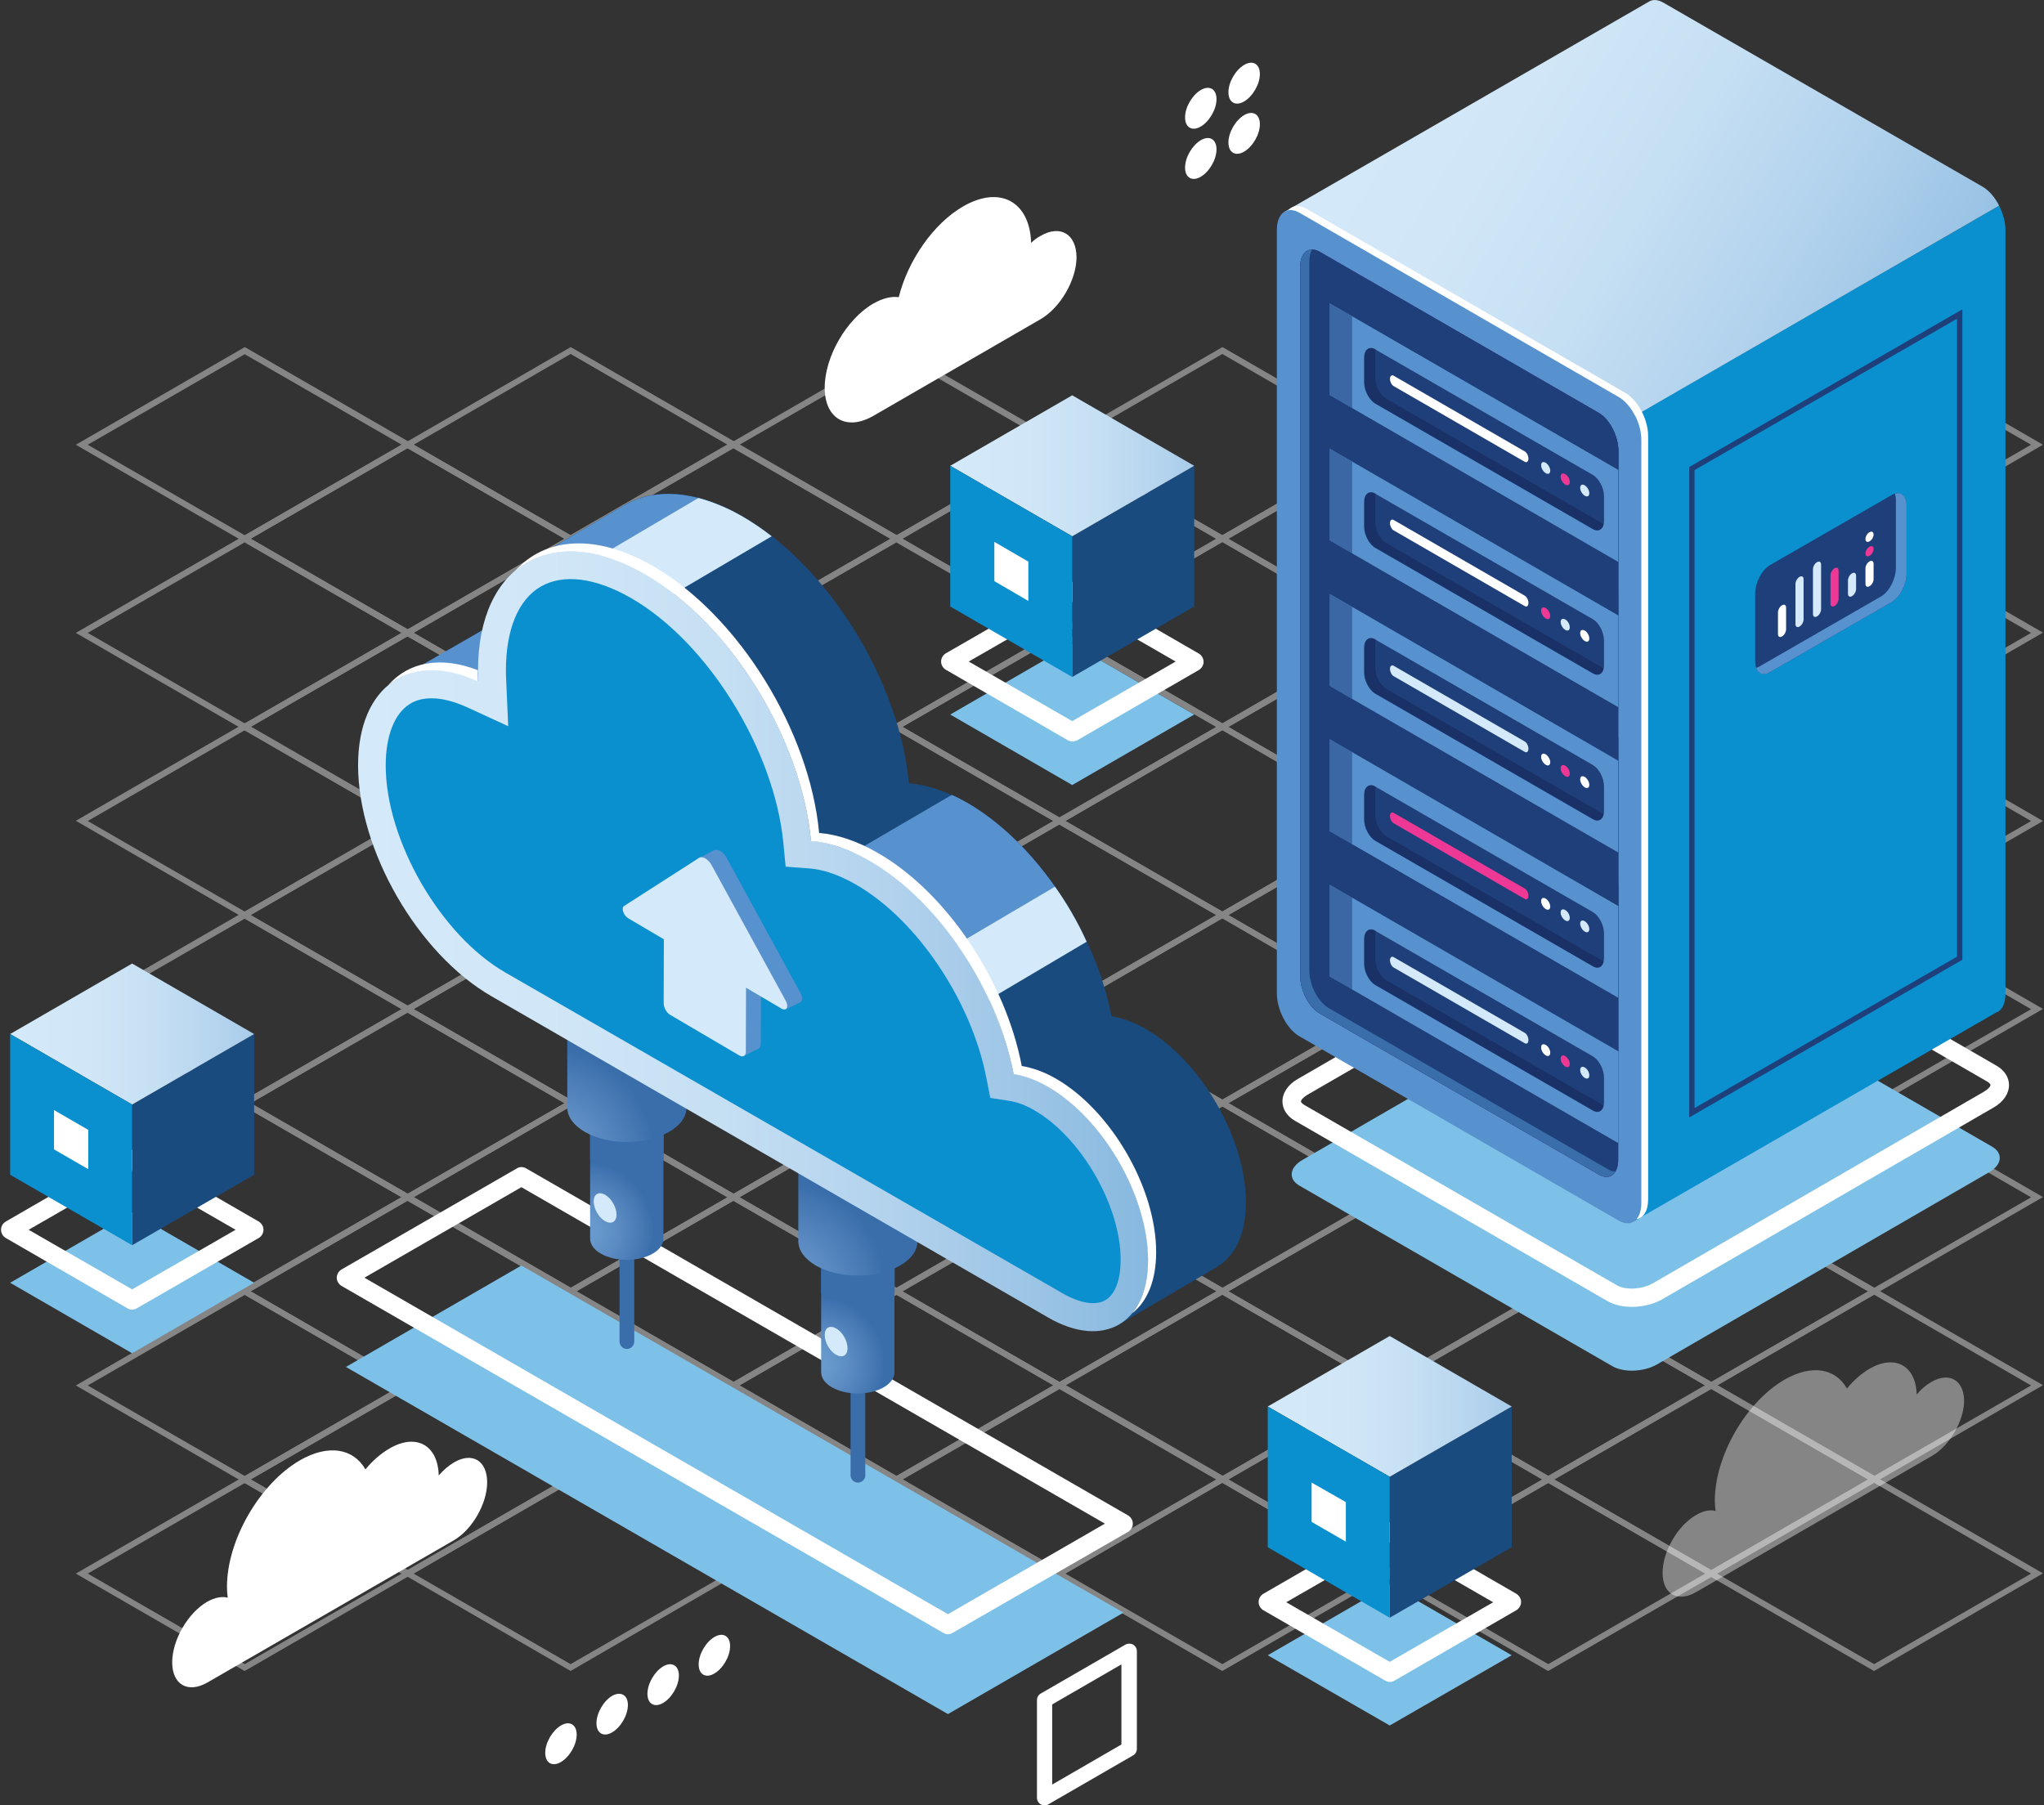<svg width="806" height="712" viewBox="0 0 806 712" fill="none" xmlns="http://www.w3.org/2000/svg">
<rect x="0" y="0" width="806" height="712" fill="#333333" stroke="none"/>
<g opacity="0.4">
<path d="M739 213.9L672.4 175.4L739 136.9L805.6 175.4L739 213.9ZM677.1 175.4L739 211.1L800.9 175.4L739 139.7L677.1 175.4Z" fill="white"/>
<path d="M610.5 213.8L609.9 213.5L543.9 175.4L610.5 136.9L611.1 137.2L677.1 175.3L610.5 213.8ZM548.6 175.4L610.5 211.1L672.4 175.4L610.5 139.7L548.6 175.4Z" fill="white"/>
<path d="M674.8 250.9L608.2 212.4L674.8 173.9L741.4 212.4L674.8 250.9ZM612.9 212.5L674.8 248.2L736.7 212.5L674.8 176.8L612.9 212.5Z" fill="white"/>
<path d="M739 288L738.4 287.7L672.4 249.6L739 211.1L739.6 211.4L805.6 249.5L739 288ZM677.1 249.6L739 285.3L800.9 249.6L739 213.9L677.1 249.6Z" fill="white"/>
<path d="M482 213.8L481.4 213.5L415.4 175.4L482 136.9L482.6 137.2L548.6 175.3L482 213.8ZM420.1 175.4L482 211.1L543.9 175.4L482 139.6L420.1 175.4Z" fill="white"/>
<path d="M546.3 250.9L479.7 212.4L546.3 173.9L546.9 174.2L612.9 212.3L546.3 250.9ZM484.4 212.5L546.3 248.2L608.2 212.5L546.3 176.8L484.4 212.5Z" fill="white"/>
<path d="M610.5 288L609.9 287.7L543.9 249.6L610.5 211.1L677.1 249.6L610.5 288ZM548.6 249.6L610.5 285.3L672.4 249.6L610.5 213.9L548.6 249.6Z" fill="white"/>
<path d="M674.8 325.1L608.2 286.6L674.8 248.1L675.4 248.4L741.4 286.5L674.8 325.1ZM612.9 286.7L674.8 322.4L736.7 286.7L674.8 251L612.9 286.7Z" fill="white"/>
<path d="M739 362.2L738.4 361.9L672.4 323.8L739 285.3L805.6 323.8L739 362.2ZM677.1 323.8L739 359.5L800.9 323.8L739 288L677.1 323.8Z" fill="white"/>
<path d="M353.5 213.8L352.9 213.5L286.9 175.4L353.5 136.9L354.1 137.2L420.1 175.3L353.5 213.8ZM291.6 175.4L353.5 211.1L415.4 175.4L353.5 139.7L291.6 175.4Z" fill="white"/>
<path d="M417.7 250.9L417.1 250.6L351.1 212.5L417.7 174L418.3 174.3L484.3 212.4L417.7 250.9ZM355.8 212.5L417.7 248.2L479.6 212.5L417.7 176.8L355.8 212.5Z" fill="white"/>
<path d="M482 288L481.4 287.7L415.4 249.6L482 211.1L548.6 249.6L482 288ZM420.1 249.6L482 285.3L543.9 249.6L482 213.8L420.1 249.6Z" fill="white"/>
<path d="M546.3 325.1L479.7 286.6L546.3 248.1L546.9 248.4L612.9 286.5L546.3 325.1ZM484.4 286.7L546.3 322.4L608.2 286.7L546.3 251L484.4 286.7Z" fill="white"/>
<path d="M610.5 362.2L543.9 323.7L610.5 285.2L677.1 323.7L610.5 362.2ZM548.6 323.8L610.5 359.5L672.4 323.8L610.5 288L548.6 323.8Z" fill="white"/>
<path d="M674.8 399.3L674.2 399L608.2 360.9L674.8 322.4L675.4 322.7L741.4 360.8L674.8 399.3ZM612.9 360.9L674.8 396.6L736.7 360.9L674.8 325.2L612.9 360.9Z" fill="white"/>
<path d="M739 436.4L738.4 436.1L672.4 398L739 359.5L739.6 359.8L805.6 397.9L739 436.4ZM677.1 398L739 433.7L800.9 398L739 362.2L677.1 398Z" fill="white"/>
<path d="M225 213.8L224.4 213.5L158.4 175.4L225 136.9L225.6 137.2L291.6 175.3L225 213.8ZM163.1 175.4L225 211.1L286.9 175.4L225 139.6L163.1 175.4Z" fill="white"/>
<path d="M289.2 250.9L222.6 212.4L289.2 173.9L289.8 174.2L355.8 212.3L289.2 250.9ZM227.3 212.5L289.2 248.2L351.1 212.5L289.2 176.8L227.3 212.5Z" fill="white"/>
<path d="M353.5 288L352.9 287.7L286.9 249.6L353.5 211.1L354.1 211.4L420.1 249.5L353.5 288ZM291.6 249.6L353.5 285.3L415.4 249.6L353.5 213.9L291.6 249.6Z" fill="white"/>
<path d="M417.7 325.1L417.1 324.8L351.1 286.7L417.7 248.2L418.3 248.5L484.3 286.6L417.7 325.1ZM355.8 286.7L417.7 322.4L479.6 286.7L417.7 251L355.8 286.7Z" fill="white"/>
<path d="M482 362.2L481.4 361.9L415.4 323.8L482 285.3L548.6 323.8L482 362.2ZM420.1 323.8L482 359.5L543.9 323.8L482 288L420.1 323.8Z" fill="white"/>
<path d="M546.3 399.3L479.7 360.8L546.3 322.3L612.9 360.8L546.3 399.3ZM484.4 360.9L546.3 396.6L608.2 360.9L546.3 325.2L484.4 360.9Z" fill="white"/>
<path d="M610.5 436.4L543.9 398L610.5 359.5L611.1 359.8L677.1 397.9L610.5 436.4ZM548.6 398L610.5 433.7L672.4 398L610.5 362.3L548.6 398Z" fill="white"/>
<path d="M674.8 473.5L674.2 473.2L608.2 435.1L674.8 396.6L675.4 396.9L741.4 435L674.8 473.5ZM612.9 435.1L674.8 470.8L736.7 435.1L674.8 399.4L612.9 435.1Z" fill="white"/>
<path d="M739 510.6L738.4 510.3L672.4 472.2L739 433.7L739.6 434L805.6 472.1L739 510.6ZM677.1 472.2L739 507.9L800.9 472.2L739 436.4L677.1 472.2Z" fill="white"/>
<path d="M96.5 213.8L95.9 213.5L29.9 175.4L96.5 136.9L97.1 137.2L163.1 175.3L96.5 213.8ZM34.6 175.4L96.5 211.1L158.4 175.4L96.5 139.7L34.6 175.4Z" fill="white"/>
<path d="M160.7 250.9L160.1 250.6L94.1 212.5L160.7 174L161.3 174.3L227.3 212.4L160.7 250.9ZM98.8 212.5L160.7 248.2L222.6 212.5L160.7 176.8L98.8 212.5Z" fill="white"/>
<path d="M225 288L224.4 287.7L158.4 249.6L225 211.1L291.6 249.6L225 288ZM163.1 249.6L225 285.3L286.9 249.6L225 213.8L163.1 249.6Z" fill="white"/>
<path d="M289.2 325.1L222.6 286.6L289.2 248.1L289.8 248.4L355.8 286.5L289.2 325.1ZM227.3 286.7L289.2 322.4L351.1 286.7L289.2 251L227.3 286.7Z" fill="white"/>
<path d="M353.5 362.2L352.9 361.9L286.9 323.8L353.5 285.3L354.1 285.6L420.1 323.7L353.5 362.2ZM291.6 323.8L353.5 359.5L415.4 323.8L353.5 288L291.6 323.8Z" fill="white"/>
<path d="M417.7 399.3L417.1 399L351.1 360.9L417.7 322.4L418.3 322.7L484.3 360.8L417.7 399.3ZM355.8 360.9L417.7 396.6L479.6 360.9L417.7 325.2L355.8 360.9Z" fill="white"/>
<path d="M482 436.4L481.4 436.1L415.4 398L482 359.5L548.6 398L482 436.4ZM420.1 398L482 433.7L543.9 398L482 362.2L420.1 398Z" fill="white"/>
<path d="M546.3 473.5L479.7 435L546.3 396.5L612.9 435L546.3 473.5ZM484.4 435.1L546.3 470.8L608.2 435.1L546.3 399.4L484.4 435.1Z" fill="white"/>
<path d="M610.5 510.6L543.9 472.1L610.5 433.6L611.1 433.9L677.1 472L610.5 510.6ZM548.6 472.2L610.5 507.9L672.4 472.2L610.5 436.5L548.6 472.2Z" fill="white"/>
<path d="M674.8 547.7L674.2 547.4L608.2 509.3L674.8 470.8L675.4 471.1L741.4 509.2L674.8 547.7ZM612.9 509.3L674.8 545L736.7 509.3L674.8 473.6L612.9 509.3Z" fill="white"/>
<path d="M739 584.8L738.4 584.5L672.4 546.4L739 507.9L739.6 508.2L805.6 546.3L739 584.8ZM677.1 546.4L739 582.1L800.9 546.4L739 510.6L677.1 546.4Z" fill="white"/>
<path d="M96.5 288L95.9 287.7L29.9 249.6L96.5 211.1L97.1 211.4L163.1 249.5L96.5 288ZM34.6 249.6L96.5 285.3L158.4 249.6L96.5 213.9L34.6 249.6Z" fill="white"/>
<path d="M160.7 325.1L160.1 324.8L94.1 286.7L160.7 248.2L161.3 248.5L227.3 286.6L160.7 325.1ZM98.8 286.7L160.7 322.4L222.6 286.7L160.7 251L98.8 286.7Z" fill="white"/>
<path d="M225 362.2L224.4 361.9L158.4 323.8L225 285.3L291.6 323.8L225 362.2ZM163.1 323.8L225 359.5L286.9 323.8L225 288L163.1 323.8Z" fill="white"/>
<path d="M289.2 399.3L288.6 399L222.6 360.9L289.2 322.4L289.8 322.7L355.8 360.8L289.2 399.3ZM227.3 360.9L289.2 396.6L351.1 360.9L289.2 325.2L227.3 360.9Z" fill="white"/>
<path d="M353.5 436.4L286.9 398L353.5 359.5L354.1 359.8L420.1 397.9L353.5 436.4ZM291.6 398L353.5 433.7L415.4 398L353.5 362.3L291.6 398Z" fill="white"/>
<path d="M417.8 473.5L417.2 473.2L351.2 435.1L417.8 396.6L418.4 396.9L484.4 435L417.8 473.5ZM355.9 435.1L417.8 470.8L479.7 435.1L417.8 399.4L355.9 435.1Z" fill="white"/>
<path d="M482 510.6L415.4 472.1L482 433.6L548.6 472.1L482 510.6ZM420.1 472.2L482 507.9L543.9 472.2L482 436.4L420.1 472.2Z" fill="white"/>
<path d="M546.3 547.7L545.7 547.4L479.7 509.3L546.3 470.8L612.9 509.3L546.3 547.7ZM484.4 509.3L546.3 545L608.2 509.3L546.3 473.6L484.4 509.3Z" fill="white"/>
<path d="M610.5 584.8L609.9 584.5L543.9 546.4L610.5 507.9L611.1 508.2L677.1 546.3L610.5 584.8ZM548.6 546.4L610.5 582.1L672.4 546.4L610.5 510.7L548.6 546.4Z" fill="white"/>
<path d="M674.8 621.9L608.2 583.4L674.8 544.9L675.4 545.2L741.4 583.3L674.8 621.9ZM612.9 583.5L674.8 619.2L736.7 583.5L674.8 547.8L612.9 583.5Z" fill="white"/>
<path d="M739 659L738.4 658.7L672.4 620.6L739 582.1L739.6 582.4L805.6 620.5L739 659ZM677.1 620.6L739 656.3L800.9 620.6L739 584.8L677.1 620.6Z" fill="white"/>
<path d="M96.5 362.2L29.9 323.7L96.5 285.2L97.1 285.5L163.1 323.6L96.5 362.2ZM34.6 323.8L96.5 359.5L158.4 323.8L96.5 288L34.6 323.8Z" fill="white"/>
<path d="M160.7 399.3L160.1 399L94.1 360.9L160.7 322.4L161.3 322.7L227.3 360.8L160.7 399.3ZM98.8 360.9L160.7 396.6L222.6 360.9L160.7 325.2L98.8 360.9Z" fill="white"/>
<path d="M225 436.4L224.4 436.1L158.4 398L225 359.5L225.6 359.8L291.6 397.9L225 436.4ZM163.1 398L225 433.7L286.9 398L225 362.2L163.1 398Z" fill="white"/>
<path d="M289.2 473.5L288.6 473.2L222.6 435.1L289.2 396.6L355.8 435.1L289.2 473.5ZM227.3 435.1L289.2 470.8L351.1 435.1L289.2 399.4L227.3 435.1Z" fill="white"/>
<path d="M353.5 510.6L352.9 510.3L286.9 472.2L353.5 433.7L354.1 434L420.1 472.1L353.5 510.6ZM291.6 472.2L353.5 507.9L415.4 472.2L353.5 436.5L291.6 472.2Z" fill="white"/>
<path d="M417.8 547.7L351.2 509.2L417.8 470.7L484.4 509.2L417.8 547.7ZM355.9 509.3L417.8 545L479.7 509.3L417.8 473.6L355.9 509.3Z" fill="white"/>
<path d="M482 584.8L481.4 584.5L415.4 546.4L482 507.9L482.6 508.2L548.6 546.3L482 584.8ZM420.1 546.4L482 582.1L543.9 546.4L482 510.6L420.1 546.4Z" fill="white"/>
<path d="M546.3 621.9L545.7 621.6L479.7 583.5L546.3 545L546.9 545.3L612.9 583.4L546.3 621.9ZM484.4 583.5L546.3 619.2L608.2 583.5L546.3 547.8L484.4 583.5Z" fill="white"/>
<path d="M610.5 659L609.9 658.7L543.9 620.6L610.5 582.1L677.1 620.6L610.5 659ZM548.6 620.6L610.5 656.3L672.4 620.6L610.5 584.9L548.6 620.6Z" fill="white"/>
<path d="M96.5 436.4L29.8 398L96.4 359.5L97 359.8L163 397.9L96.5 436.4ZM34.6 398L96.5 433.7L158.4 398L96.5 362.3L34.6 398Z" fill="white"/>
<path d="M160.7 473.5L160.1 473.2L94.1 435.1L160.7 396.6L161.3 396.9L227.3 435L160.7 473.5ZM98.8 435.1L160.7 470.8L222.6 435.1L160.7 399.4L98.8 435.1Z" fill="white"/>
<path d="M225 510.6L224.4 510.3L158.4 472.2L225 433.7L225.6 434L291.6 472.1L225 510.6ZM163.1 472.2L225 507.9L286.9 472.2L225 436.4L163.1 472.2Z" fill="white"/>
<path d="M289.2 547.7L288.6 547.4L222.6 509.3L289.2 470.8L289.8 471.1L355.8 509.2L289.2 547.7ZM227.3 509.3L289.2 545L351.1 509.3L289.2 473.6L227.3 509.3Z" fill="white"/>
<path d="M353.5 584.8L352.9 584.5L286.9 546.4L353.5 507.9L420.1 546.4L353.5 584.8ZM291.6 546.4L353.5 582.1L415.4 546.4L353.5 510.7L291.6 546.4Z" fill="white"/>
<path d="M417.8 621.9L351.2 583.4L417.8 544.9L418.4 545.2L484.4 583.3L417.8 621.9ZM355.9 583.5L417.8 619.2L479.7 583.5L417.8 547.8L355.9 583.5Z" fill="white"/>
<path d="M482 659L481.4 658.7L415.4 620.6L482 582.1L482.6 582.4L548.6 620.5L482 659ZM420.1 620.6L482 656.3L543.9 620.6L482 584.8L420.1 620.6Z" fill="white"/>
<path d="M96.5 510.6L95.9 510.3L29.9 472.2L96.5 433.7L97.1 434L163.1 472.1L96.5 510.6ZM34.6 472.2L96.5 507.9L158.4 472.2L96.5 436.5L34.6 472.2Z" fill="white"/>
<path d="M160.7 547.7L94.1 509.2L160.7 470.7L161.3 471L227.3 509.1L160.7 547.7ZM98.8 509.3L160.7 545L222.6 509.3L160.7 473.6L98.8 509.3Z" fill="white"/>
<path d="M225 584.8L224.4 584.5L158.4 546.4L225 507.9L225.6 508.2L291.6 546.3L225 584.8ZM163.1 546.4L225 582.1L286.9 546.4L225 510.6L163.1 546.4Z" fill="white"/>
<path d="M289.2 621.9L288.6 621.6L222.6 583.5L289.2 545L289.8 545.3L355.8 583.4L289.2 621.9ZM227.3 583.5L289.2 619.2L351.1 583.5L289.2 547.8L227.3 583.5Z" fill="white"/>
<path d="M353.5 659L286.9 620.5L353.5 582L420.1 620.5L353.5 659ZM291.6 620.6L353.5 656.3L415.4 620.6L353.5 584.9L291.6 620.6Z" fill="white"/>
<path d="M96.5 584.8L95.9 584.5L29.9 546.4L96.5 507.9L163.1 546.4L96.5 584.8ZM34.6 546.4L96.5 582.1L158.4 546.4L96.5 510.7L34.6 546.4Z" fill="white"/>
<path d="M160.7 621.9L160.1 621.6L94.1 583.5L160.7 545L161.3 545.3L227.3 583.4L160.7 621.9ZM98.8 583.5L160.7 619.2L222.6 583.5L160.7 547.8L98.8 583.5Z" fill="white"/>
<path d="M225 659L158.4 620.5L225 582L225.6 582.3L291.6 620.4L225 659ZM163.1 620.6L225 656.3L286.9 620.6L225 584.8L163.1 620.6Z" fill="white"/>
<path d="M96.5 659L95.9 658.7L29.9 620.6L96.5 582.1L97.1 582.4L163.1 620.5L96.5 659ZM34.6 620.6L96.5 656.3L158.4 620.6L96.5 584.9L34.6 620.6Z" fill="white"/>
</g>
<path d="M410.2 93.1C408.9 93.8 407.7 94.7 406.6 95.8C406.1 79.5 394.3 73 379.8 81.4C368 88.2 358 102.8 354.4 117.2C351.5 116.8 348.1 117.6 344.4 119.7C333.8 125.8 325.2 140.7 325.2 152.9C325.2 165.1 333.8 170.1 344.4 164L410.3 125.9C418.1 121.4 424.5 110.4 424.5 101.4C424.4 92.2 418 88.5 410.2 93.1Z" fill="white"/>
<path d="M227.4 684.1C227.4 688.1 224.6 692.9 221.2 694.9C217.8 696.9 215 695.3 215 691.3C215 687.3 217.8 682.5 221.2 680.5C224.6 678.5 227.4 680.1 227.4 684.1Z" fill="white"/>
<path d="M247.6 672.4C247.6 676.4 244.8 681.2 241.4 683.2C238 685.2 235.2 683.6 235.2 679.6C235.2 675.6 238 670.8 241.4 668.8C244.8 666.9 247.6 668.5 247.6 672.4Z" fill="white"/>
<path d="M267.7 660.8C267.7 664.8 264.9 669.6 261.5 671.6C258.1 673.6 255.3 672 255.3 668C255.3 664 258.1 659.2 261.5 657.2C264.9 655.2 267.7 656.8 267.7 660.8Z" fill="white"/>
<path d="M287.9 649.2C287.9 653.2 285.1 658 281.7 660C278.3 662 275.5 660.4 275.5 656.4C275.5 652.4 278.3 647.6 281.7 645.6C285.1 643.6 287.9 645.2 287.9 649.2Z" fill="white"/>
<path d="M479.7 58.9C479.7 62.9 476.9 67.7 473.5 69.7C470.1 71.7 467.3 70.1 467.3 66.1C467.3 62.1 470.1 57.3 473.5 55.3C476.9 53.3 479.7 54.9 479.7 58.9Z" fill="white"/>
<path d="M496.8 49C496.8 53 494 57.8 490.6 59.8C487.2 61.8 484.4 60.2 484.4 56.2C484.4 52.2 487.2 47.4 490.6 45.4C494 43.4 496.8 45 496.8 49Z" fill="white"/>
<path d="M479.7 39.1C479.7 43.1 476.9 47.9 473.5 49.9C470.1 51.9 467.3 50.3 467.3 46.3C467.3 42.3 470.1 37.5 473.5 35.5C476.9 33.5 479.7 35.1 479.7 39.1Z" fill="white"/>
<path d="M496.8 29.2C496.8 33.2 494 38 490.6 40C487.2 42 484.4 40.4 484.4 36.4C484.4 32.4 487.2 27.6 490.6 25.6C494 23.6 496.8 25.2 496.8 29.2Z" fill="white"/>
<path d="M179.1 576.7C176.9 578 174.8 579.8 173 581.9C172.7 569.9 164.1 565.1 153.5 571.3C150.1 573.3 146.9 576.1 144.1 579.5C139.4 571.3 129.6 569.4 118.3 575.9C102.4 585.1 89.5 607.4 89.5 625.8C89.5 627.3 89.6 628.7 89.8 630.1C87.5 629.5 84.8 630 81.7 631.7C74.1 636.1 67.9 646.8 67.9 655.6C67.9 664.4 74.1 667.9 81.7 663.6L178.9 607.5C186.2 603.3 192.1 593 192.1 584.6C192.1 576.2 186.4 572.5 179.1 576.7Z" fill="white"/>
<path opacity="0.4" d="M761.6 545C759.5 546.2 757.5 547.9 755.8 550C755.5 538.6 747.3 534 737.2 539.8C734 541.7 730.9 544.4 728.3 547.6C723.8 539.7 714.5 537.9 703.7 544.1C688.5 552.9 676.2 574.2 676.2 591.8C676.2 593.2 676.3 594.6 676.5 595.9C674.3 595.3 671.7 595.8 668.8 597.5C661.5 601.7 655.6 611.9 655.6 620.3C655.6 628.7 661.5 632.1 668.8 627.9L761.8 574.2C768.8 570.2 774.5 560.3 774.5 552.3C774.3 544.2 768.6 541 761.6 545Z" fill="white"/>
<path d="M635.8 538.8L512.4 467.6C507.9 465 508.4 460.4 513.7 457.4L644.5 381.7C649.7 378.7 657.6 378.4 662.1 381L785.5 452.2C790 454.8 789.5 459.4 784.2 462.4L653.4 538.1C648.2 541.1 640.3 541.4 635.8 538.8Z" fill="#7EC1E8"/>
<path d="M643.5 515.4C640 515.4 636.6 514.7 634 513.2L510.6 442C507.5 440.2 505.7 437.4 505.7 434.4C505.7 431 507.9 427.7 511.8 425.5L642.6 349.8C648.9 346.1 658.3 345.8 663.9 349.1L787.3 420.3C790.4 422.1 792.2 424.9 792.2 427.9C792.2 431.3 790 434.6 786.1 436.8L655.3 512.5C651.9 514.4 647.6 515.4 643.5 515.4ZM637.6 506.9C641 508.9 647.5 508.5 651.6 506.2L782.4 430.5C784.2 429.4 784.9 428.4 784.9 427.9C784.9 427.6 784.5 427.1 783.7 426.6L660.3 355.4C656.9 353.4 650.4 353.8 646.3 356.1L515.5 431.8C513.7 432.9 513 433.9 513 434.4C513 434.7 513.4 435.2 514.2 435.7L637.6 506.9Z" fill="white"/>
<path d="M644.7 163.9C644.7 163.9 577 170.4 536.2 173.5L644.4 481.6L787.5 399.1C787.5 399.1 787.5 399.1 787.6 399.1L787.9 399C789.7 397.9 790.8 395.4 790.8 391.9V90.7C790.8 87.5 789.8 84.1 788.3 81.1L644.7 163.9Z" fill="#0A8FCF"/>
<path d="M781.9 73.7L656 1.1C653.8 -0.2 651.8 -0.3 650.3 0.6L506.6 83.5L513.4 108.6L549.4 211.2L556.2 215.1L788.3 81.1C786.7 77.9 784.4 75.2 781.9 73.7Z" fill="url(#paint0_linear_2419_1012)"/>
<path d="M638.3 481.4L512.4 408.7C507.5 405.9 503.5 398.3 503.5 391.8V90.6C503.5 84.1 507.5 81.1 512.4 83.9L638.3 156.6C643.2 159.4 647.2 167 647.2 173.5V474.7C647.2 481.2 643.2 484.2 638.3 481.4Z" fill="#5892CE"/>
<path d="M641 155L515.1 82.3C512.3 80.7 509.8 81 508.1 82.8C509.4 82.6 510.8 82.9 512.4 83.8L638.3 156.5C643.2 159.3 647.2 166.9 647.2 173.4V474.6C647.2 477.3 646.5 479.5 645.3 480.8C648 480.4 649.9 477.6 649.9 473.1V172C649.9 165.4 645.9 157.9 641 155Z" fill="white"/>
<path d="M630.4 463.2L520.4 399.7C516.1 397.2 512.7 390.6 512.7 384.9V105.2C512.7 99.5 516.2 96.9 520.4 99.3L630.4 162.8C634.7 165.3 638.1 171.9 638.1 177.6V457.3C638.1 463.1 634.7 465.7 630.4 463.2Z" fill="url(#paint1_linear_2419_1012)"/>
<path d="M630.4 463.2L520.4 399.7C516.1 397.2 512.7 390.6 512.7 384.9V105.2C512.7 99.5 516.2 96.9 520.4 99.3L630.4 162.8C634.7 165.3 638.1 171.9 638.1 177.6V457.3C638.1 463.1 634.7 465.7 630.4 463.2Z" fill="url(#paint2_linear_2419_1012)"/>
<path d="M630.4 463.2L520.4 399.7C516.1 397.2 512.7 390.6 512.7 384.9V105.2C512.7 99.5 516.2 96.9 520.4 99.3L630.4 162.8C634.7 165.3 638.1 171.9 638.1 177.6V457.3C638.1 463.1 634.7 465.7 630.4 463.2Z" fill="#1F3F7A"/>
<path d="M634 461.1L524 397.6C519.7 395.1 516.3 388.5 516.3 382.8V103.1C516.3 101.2 516.7 99.6 517.4 98.4C514.6 98.4 512.7 100.9 512.7 105.2V384.9C512.7 390.6 516.2 397.2 520.4 399.7L630.4 463.2C633.2 464.8 635.7 464.2 637 462C636.1 462.1 635.1 461.8 634 461.1Z" fill="#396EAB"/>
<path d="M630.4 334.8L589.5 311.2L524.3 348.9L638.2 414.6V349.6C638.1 343.9 634.7 337.3 630.4 334.8Z" fill="#1F3F7A"/>
<path d="M630.4 277.5L589.5 253.9L524.3 291.6L638.2 357.3V292.3C638.1 286.6 634.7 280 630.4 277.5Z" fill="#1F3F7A"/>
<path d="M630.4 220.2L589.5 196.6L524.3 234.3L638.1 300V235C638.1 229.3 634.7 222.7 630.4 220.2Z" fill="#1F3F7A"/>
<path d="M630.4 162.9L589.5 139.3L524.3 177L638.2 242.7V177.7C638.1 172 634.7 165.3 630.4 162.9Z" fill="#1F3F7A"/>
<path d="M630.4 162.9L539.9 110.6L524.3 119.6L638.2 185.3V177.6C638.1 172 634.7 165.3 630.4 162.9Z" fill="#1F3F7A"/>
<path d="M638.1 185.3L524.3 119.6V155.8L638.1 221.6V185.3Z" fill="#5892CE"/>
<path d="M638.1 242.7L524.3 176.9V213.1L638.1 278.9V242.7Z" fill="#5892CE"/>
<path d="M638.1 300L524.3 234.2V270.5L638.1 336.2V300Z" fill="#5892CE"/>
<path d="M638.1 357.3L524.3 291.5V327.8L638.1 393.5V357.3Z" fill="#5892CE"/>
<path d="M638.1 414.6L524.3 348.9V385.1L638.1 450.8V414.6Z" fill="#5892CE"/>
<path d="M628.1 208.7L542.3 159.2C539.9 157.8 537.9 154.1 537.9 150.8V141.1C537.9 137.9 539.9 136.4 542.3 137.8L628.1 187.3C630.5 188.7 632.5 192.4 632.5 195.7V205.4C632.5 208.6 630.5 210 628.1 208.7Z" fill="#1F3F7A"/>
<path opacity="0.3" d="M546.7 157.3C544.3 155.9 542.3 152.2 542.3 148.9V139.2C542.3 138.7 542.4 138.2 542.5 137.8L542.4 137.7C540 136.3 538 137.8 538 141V150.7C538 153.9 540 157.7 542.4 159.1L628.2 208.6C630.2 209.8 631.9 208.9 632.4 206.7L546.7 157.3Z" fill="#10123C"/>
<path d="M601.2 182.1L549.6 152.3C548.7 151.8 548.1 150.5 548.1 149.4C548.1 148.3 548.8 147.7 549.6 148.2L601.2 178C602.1 178.5 602.7 179.8 602.7 180.9C602.7 182 602 182.6 601.2 182.1Z" fill="white"/>
<path d="M628.1 265.6L542.3 216.1C539.9 214.7 537.9 211 537.9 207.7V198C537.9 194.8 539.9 193.3 542.3 194.7L628.1 244.2C630.5 245.6 632.5 249.3 632.5 252.6V262.3C632.5 265.5 630.5 267 628.1 265.6Z" fill="#1F3F7A"/>
<path opacity="0.3" d="M546.7 214.2C544.3 212.8 542.3 209.1 542.3 205.8V196.1C542.3 195.6 542.4 195.1 542.5 194.7L542.4 194.6C540 193.2 538 194.7 538 197.9V207.6C538 210.8 540 214.6 542.4 216L628.2 265.5C630.2 266.7 631.9 265.8 632.4 263.6L546.7 214.2Z" fill="#10123C"/>
<path d="M601.2 239L549.6 209.2C548.7 208.7 548.1 207.4 548.1 206.3C548.1 205.2 548.8 204.6 549.6 205.1L601.2 234.9C602.1 235.4 602.7 236.7 602.7 237.8C602.7 239 602 239.5 601.2 239Z" fill="white"/>
<path d="M628.1 323.1L542.3 273.6C539.9 272.2 537.9 268.5 537.9 265.2V255.5C537.9 252.3 539.9 250.8 542.3 252.2L628.1 301.7C630.5 303.1 632.5 306.8 632.5 310.1V319.8C632.5 323 630.5 324.5 628.1 323.1Z" fill="#1F3F7A"/>
<path opacity="0.3" d="M546.7 271.7C544.3 270.3 542.3 266.6 542.3 263.3V253.6C542.3 253.1 542.4 252.6 542.5 252.2L542.4 252.1C540 250.7 538 252.2 538 255.4V265.1C538 268.3 540 272.1 542.4 273.5L628.2 323C630.2 324.2 631.9 323.3 632.4 321.1L546.7 271.7Z" fill="#10123C"/>
<path d="M601.2 296.5L549.6 266.7C548.7 266.2 548.1 264.9 548.1 263.8C548.1 262.7 548.8 262.1 549.6 262.6L601.2 292.4C602.1 292.9 602.7 294.2 602.7 295.3C602.7 296.5 602 297 601.2 296.5Z" fill="#D4E9F9"/>
<path d="M628.1 381.1L542.3 331.6C539.9 330.2 537.9 326.5 537.9 323.2V313.5C537.9 310.3 539.9 308.8 542.3 310.2L628.1 359.7C630.5 361.1 632.5 364.8 632.5 368.1V377.8C632.5 381.1 630.5 382.5 628.1 381.1Z" fill="#1F3F7A"/>
<path opacity="0.3" d="M546.7 329.8C544.3 328.4 542.3 324.7 542.3 321.4V311.7C542.3 311.2 542.4 310.7 542.5 310.3L542.4 310.2C540 308.8 538 310.3 538 313.5V323.2C538 326.4 540 330.2 542.4 331.6L628.2 381.1C630.2 382.3 631.9 381.4 632.4 379.2L546.7 329.8Z" fill="#10123C"/>
<path d="M601.2 354.5L549.6 324.7C548.7 324.2 548.1 322.9 548.1 321.8C548.1 320.7 548.8 320.1 549.6 320.6L601.2 350.4C602.1 350.9 602.7 352.2 602.7 353.3C602.7 354.5 602 355 601.2 354.5Z" fill="#ED3995"/>
<path d="M628.1 438L542.3 388.5C539.9 387.1 537.9 383.4 537.9 380.1V370.4C537.9 367.2 539.9 365.7 542.3 367.1L628.1 416.6C630.5 418 632.5 421.7 632.5 425V434.7C632.5 437.9 630.5 439.4 628.1 438Z" fill="#1F3F7A"/>
<path opacity="0.3" d="M546.7 386.6C544.3 385.2 542.3 381.5 542.3 378.2V368.5C542.3 368 542.4 367.5 542.5 367.1L542.4 367C540 365.6 538 367.1 538 370.3V380C538 383.2 540 387 542.4 388.4L628.2 437.9C630.2 439.1 631.9 438.2 632.4 436L546.7 386.6Z" fill="#10123C"/>
<path d="M601.2 411.4L549.6 381.6C548.7 381.1 548.1 379.8 548.1 378.7C548.1 377.6 548.8 377 549.6 377.5L601.2 407.3C602.1 407.8 602.7 409.1 602.7 410.2C602.7 411.4 602 411.9 601.2 411.4Z" fill="#D4E9F9"/>
<path opacity="0.5" d="M524.3 119.6L533.2 124.8V161L524.3 155.8V119.6Z" fill="#1F3F7A"/>
<path opacity="0.5" d="M524.3 176.9L533.2 182.1V218.3L524.3 213.1V176.9Z" fill="#1F3F7A"/>
<path opacity="0.5" d="M524.3 234.2L533.2 239.4V275.6L524.3 270.5V234.2Z" fill="#1F3F7A"/>
<path opacity="0.5" d="M524.3 291.5L533.2 296.7V333L524.3 327.8V291.5Z" fill="#1F3F7A"/>
<path opacity="0.5" d="M524.3 348.9L533.2 354V390.3L524.3 385.1V348.9Z" fill="#1F3F7A"/>
<path d="M611.3 185.6C611.3 186.8 610.5 187.2 609.5 186.6C608.5 186 607.7 184.6 607.7 183.5C607.7 182.3 608.5 181.9 609.5 182.5C610.5 183.1 611.3 184.5 611.3 185.6Z" fill="#D4E9F9"/>
<path d="M619 190.1C619 191.3 618.2 191.7 617.2 191.1C616.2 190.5 615.4 189.1 615.4 188C615.4 186.8 616.2 186.4 617.2 187C618.2 187.5 619 188.9 619 190.1Z" fill="#ED3995"/>
<path d="M626.7 194.5C626.7 195.7 625.9 196.1 624.9 195.5C623.9 194.9 623.1 193.5 623.1 192.4C623.1 191.2 623.9 190.8 624.9 191.4C625.9 192 626.7 193.4 626.7 194.5Z" fill="#D4E9F9"/>
<path d="M611.3 242.9C611.3 244.1 610.5 244.5 609.5 243.9C608.5 243.3 607.7 241.9 607.7 240.8C607.7 239.6 608.5 239.2 609.5 239.8C610.5 240.4 611.3 241.8 611.3 242.9Z" fill="#ED3995"/>
<path d="M619 247.4C619 248.6 618.2 249 617.2 248.4C616.2 247.8 615.4 246.4 615.4 245.3C615.4 244.2 616.2 243.7 617.2 244.3C618.2 244.8 619 246.2 619 247.4Z" fill="#D4E9F9"/>
<path d="M626.7 251.8C626.7 253 625.9 253.4 624.9 252.8C623.9 252.2 623.1 250.8 623.1 249.7C623.1 248.5 623.9 248.1 624.9 248.7C625.9 249.2 626.7 250.7 626.7 251.8Z" fill="white"/>
<path d="M611.3 300.6C611.3 301.8 610.5 302.2 609.5 301.6C608.5 301 607.7 299.6 607.7 298.5C607.7 297.3 608.5 296.9 609.5 297.5C610.5 298.1 611.3 299.5 611.3 300.6Z" fill="white"/>
<path d="M619 305.1C619 306.3 618.2 306.7 617.2 306.1C616.2 305.5 615.4 304.1 615.4 303C615.4 301.8 616.2 301.4 617.2 302C618.2 302.5 619 303.9 619 305.1Z" fill="#ED3995"/>
<path d="M626.7 309.5C626.7 310.7 625.9 311.1 624.9 310.5C623.9 309.9 623.1 308.5 623.1 307.4C623.1 306.2 623.9 305.8 624.9 306.4C625.9 307 626.7 308.4 626.7 309.5Z" fill="white"/>
<path d="M611.3 357.5C611.3 358.7 610.5 359.1 609.5 358.5C608.5 357.9 607.7 356.5 607.7 355.4C607.7 354.2 608.5 353.8 609.5 354.4C610.5 355 611.3 356.4 611.3 357.5Z" fill="white"/>
<path d="M619 362C619 363.2 618.2 363.6 617.2 363C616.2 362.4 615.4 361 615.4 359.9C615.4 358.7 616.2 358.3 617.2 358.9C618.2 359.4 619 360.8 619 362Z" fill="#D4E9F9"/>
<path d="M626.7 366.4C626.7 367.6 625.9 368 624.9 367.4C623.9 366.8 623.1 365.4 623.1 364.3C623.1 363.1 623.9 362.7 624.9 363.3C625.9 363.9 626.7 365.3 626.7 366.4Z" fill="#D4E9F9"/>
<path d="M611.3 415.2C611.3 416.4 610.5 416.8 609.5 416.2C608.5 415.6 607.7 414.2 607.7 413.1C607.7 411.9 608.5 411.5 609.5 412.1C610.5 412.6 611.3 414 611.3 415.2Z" fill="white"/>
<path d="M619 419.6C619 420.8 618.2 421.2 617.2 420.6C616.2 420 615.4 418.6 615.4 417.5C615.4 416.4 616.2 415.9 617.2 416.5C618.2 417.1 619 418.5 619 419.6Z" fill="#ED3995"/>
<path d="M626.7 424.1C626.7 425.3 625.9 425.7 624.9 425.1C623.9 424.5 623.1 423.1 623.1 422C623.1 420.8 623.9 420.4 624.9 421C625.9 421.5 626.7 422.9 626.7 424.1Z" fill="#D4E9F9"/>
<path d="M666.1 440.7V184.2L666.6 183.9L773.8 122V378.5L773.3 378.8L666.1 440.7ZM668.2 185.4V437L771.7 377.3V125.7L668.2 185.4Z" fill="#1F3F7A"/>
<path d="M746 237.4L697.9 265.1C694.7 267 692.1 265 692.1 260.7V234.1C692.1 229.8 694.7 224.8 697.9 222.9L746 195.2C749.2 193.3 751.8 195.3 751.8 199.6V226.2C751.8 230.5 749.2 235.5 746 237.4Z" fill="#1F3F7A"/>
<path d="M747.2 194.7C747.5 195.4 747.6 196.3 747.6 197.4V224C747.6 228.3 745 233.3 741.8 235.2L693.7 262.9C693.3 263.1 692.9 263.3 692.5 263.4C693.4 265.8 695.5 266.6 697.9 265.1L746 237.4C749.2 235.5 751.8 230.5 751.8 226.2V199.6C751.8 195.8 749.8 193.8 747.2 194.7Z" fill="#5892CE"/>
<path d="M737.2 221.4C738.1 220.9 738.8 221.3 738.8 222.3V228.4C738.8 229.4 738.1 230.7 737.2 231.2C736.3 231.7 735.6 231.3 735.6 230.3V224.2C735.6 223.1 736.3 221.9 737.2 221.4Z" fill="white"/>
<path d="M730.3 226.1C731.2 225.6 731.9 226 731.9 227V232.3C731.9 233.3 731.2 234.6 730.3 235.1C729.4 235.6 728.7 235.2 728.7 234.2V228.9C728.7 227.9 729.4 226.6 730.3 226.1Z" fill="#D4E9F9"/>
<path d="M723.4 224.1C724.3 223.6 725 224 725 225V236.2C725 237.2 724.3 238.5 723.4 239C722.5 239.5 721.8 239.1 721.8 238.1V226.9C721.8 225.9 722.5 224.7 723.4 224.1Z" fill="#ED3995"/>
<path d="M716.5 221.7C717.4 221.2 718.1 221.6 718.1 222.6V240.3C718.1 241.3 717.4 242.6 716.5 243.1C715.6 243.6 714.9 243.2 714.9 242.2V224.5C714.9 223.4 715.6 222.2 716.5 221.7Z" fill="#D4E9F9"/>
<path d="M709.6 227.5C710.5 227 711.2 227.4 711.2 228.4V244.3C711.2 245.3 710.5 246.6 709.6 247.1C708.7 247.6 708 247.2 708 246.2V230.3C708 229.3 708.7 228 709.6 227.5Z" fill="#D4E9F9"/>
<path d="M702.7 238.7C703.6 238.2 704.3 238.6 704.3 239.6V248.2C704.3 249.2 703.6 250.5 702.7 251C701.8 251.5 701.1 251.1 701.1 250.1V241.5C701.1 240.5 701.8 239.2 702.7 238.7Z" fill="white"/>
<path d="M735.6 218.3C735.6 219.3 736.3 219.7 737.2 219.2C738.1 218.7 738.8 217.5 738.8 216.5C738.8 215.5 738.1 215.1 737.2 215.6C736.3 216.1 735.6 217.3 735.6 218.3Z" fill="#ED3995"/>
<path d="M735.6 212.6C735.6 213.6 736.3 214 737.2 213.5C738.1 213 738.8 211.8 738.8 210.8C738.8 209.8 738.1 209.4 737.2 209.9C736.3 210.3 735.6 211.6 735.6 212.6Z" fill="white"/>
<path d="M373.8 676L136.4 539.1L205.6 499.1L443 636L373.8 676Z" fill="#7EC1E8"/>
<path d="M373.8 644.5C373.2 644.5 372.5 644.3 372 644L134.6 507.1C133.5 506.4 132.8 505.2 132.8 503.9C132.8 502.6 133.5 501.4 134.6 500.7L203.8 460.8C204.9 460.1 206.3 460.1 207.5 460.8L444.9 597.7C446 598.4 446.7 599.6 446.7 600.9C446.7 602.2 446 603.4 444.9 604.1L375.6 644C375.1 644.3 374.4 644.5 373.8 644.5ZM143.7 503.9L373.8 636.6L435.7 600.9L205.6 468.2L143.7 503.9Z" fill="white"/>
<path d="M247.2 532C245.6 532 244.3 530.7 244.3 529.1V436.4C244.3 434.8 245.6 433.5 247.2 433.5C248.8 433.5 250.1 434.8 250.1 436.4V529.1C250.1 530.7 248.8 532 247.2 532Z" fill="#396EAB"/>
<path d="M232.7 425.9V488.5C232.7 490.6 234.1 492.8 236.9 494.4C242.6 497.7 251.7 497.7 257.4 494.4C260.2 492.8 261.6 490.6 261.6 488.5V425.9H232.7Z" fill="url(#paint3_radial_2419_1012)"/>
<path d="M232.7 436.2V457.4C241.2 461.3 253.2 461.3 261.7 457.4V436.2C253.2 432.3 241.2 432.3 232.7 436.2Z" fill="#396EAB"/>
<path d="M270.7 338.6H223.7V436.8C223.7 440.3 226 443.7 230.6 446.4C239.8 451.7 254.7 451.7 263.8 446.4C268.4 443.8 270.7 440.3 270.7 436.8V338.6Z" fill="url(#paint4_radial_2419_1012)"/>
<path d="M243.1 479C243.1 481.9 241.1 483 238.6 481.6C236.1 480.2 234.1 476.7 234.1 473.8C234.1 470.9 236.1 469.8 238.6 471.2C241.1 472.6 243.1 476.1 243.1 479Z" fill="#D4E9F9"/>
<path d="M338.3 584.7C336.7 584.7 335.4 583.4 335.4 581.8V489.1C335.4 487.5 336.7 486.2 338.3 486.2C339.9 486.2 341.2 487.5 341.2 489.1V581.8C341.3 583.4 339.9 584.7 338.3 584.7Z" fill="#396EAB"/>
<path d="M323.8 478.6V541.2C323.8 543.3 325.2 545.5 328 547.1C333.7 550.4 342.8 550.4 348.5 547.1C351.3 545.5 352.7 543.3 352.7 541.2V478.6H323.8Z" fill="url(#paint5_radial_2419_1012)"/>
<path d="M323.8 488.9V510.1C332.3 514 344.3 514 352.8 510.1V488.9C344.3 485 332.3 485 323.8 488.9Z" fill="#396EAB"/>
<path d="M361.8 391.3H314.8V489.5C314.8 493 317.1 496.4 321.7 499.1C330.9 504.4 345.8 504.4 354.9 499.1C359.5 496.5 361.8 493 361.8 489.5V391.3Z" fill="url(#paint6_radial_2419_1012)"/>
<path d="M334.2 531.7C334.2 534.6 332.2 535.7 329.7 534.3C327.2 532.9 325.2 529.4 325.2 526.5C325.2 523.6 327.2 522.5 329.7 523.9C332.2 525.3 334.2 528.8 334.2 531.7Z" fill="#D4E9F9"/>
<path d="M157.1 267.6L219.5 231.7C219.5 231.7 217.2 267.5 217.2 267.6C217.2 267.7 181.4 278.7 181.4 278.7L157.1 267.6Z" fill="#5892CE"/>
<path d="M491.299 474.2C491.299 449 473.599 418.4 451.799 405.8C447.099 403.1 442.499 401.5 438.299 400.8C431.999 367.7 408.999 332.6 381.599 316.8C373.299 312 365.5 309.5 358.4 308.9C354.7 268.8 326.8 223.3 293 203.7C275.3 193.5 259.3 192.3 247.5 198.5L246.9 198.8C246.6 199 246.3 199.1 246 199.3L209.2 221L221.4 230.7C210.4 235.5 203.5 247.8 203.5 266C203.5 299.6 227.1 340.4 256.1 357.1L435.5 485.2L441 522.5L479.799 499.7C479.799 499.7 479.9 499.7 479.9 499.6L480.099 499.5C486.999 495.4 491.299 486.6 491.299 474.2Z" fill="#1A4B7E"/>
<path d="M205.2 251.3L289.7 202C273.3 193.5 258.5 192.7 247.4 198.6L246.8 198.9C246.5 199.1 246.2 199.2 245.9 199.4L209.1 221.1L221.3 230.8C213.7 234.1 208 241.2 205.2 251.3Z" fill="#5892CE"/>
<path d="M361.2 396.5L422.8 360.3C412.2 342 397.7 326.1 381.6 316.7C379.5 315.5 377.4 314.4 375.3 313.5L296.9 359.3L361.2 396.5Z" fill="#5892CE"/>
<path d="M226.5 225.2L254 241.1L304.299 211.5C300.599 208.6 296.9 206.1 293 203.8C286.9 200.3 281 197.9 275.4 196.4L226.5 225.2Z" fill="#D4E9F9"/>
<path d="M416 349.7L366.8 378.7L383.9 397.8L428.5 371.4C425.1 363.8 420.8 356.5 416 349.7Z" fill="#D4E9F9"/>
<path d="M413.2 428.5C408.5 425.8 403.9 424.2 399.7 423.5C393.4 390.4 370.4 355.3 343 339.5C334.7 334.7 326.9 332.2 319.8 331.6C316.1 291.5 288.2 246 254.4 226.4C218 205.4 188.5 222.4 188.5 264.4C188.5 265.8 188.5 267.3 188.6 268.7C162 256.4 141.2 270.3 141.2 301.8C141.2 335.4 164.8 376.2 193.8 392.9L413.3 519.6C435.1 532.2 452.8 522 452.8 496.8C452.7 471.8 435 441.1 413.2 428.5Z" fill="url(#paint7_linear_2419_1012)"/>
<path d="M188.5 268.8C188.4 267.4 188.4 265.9 188.4 264.5C188.4 264.4 188.4 264.4 188.4 264.3C173.7 258.6 161.1 261.1 153.1 270.2C161.8 263.2 174.3 262.2 188.5 268.8Z" fill="white"/>
<path d="M416.4 425.4C411.7 422.7 407.1 421.1 402.9 420.4C396.6 387.3 373.6 352.2 346.2 336.4C337.9 331.6 330.1 329.1 323 328.5C319.3 288.4 291.4 242.9 257.6 223.3C234.9 210.2 214.9 211.9 203.1 225.2C215.2 214.9 233.7 214.5 254.4 226.5C288.2 246 316.1 291.6 319.8 331.7C326.9 332.2 334.8 334.8 343 339.6C370.4 355.4 393.4 390.6 399.7 423.6C403.9 424.3 408.5 425.9 413.2 428.6C435 441.2 452.7 471.8 452.7 497C452.7 506.1 450.4 513.2 446.4 518C452.3 513.4 455.9 505.2 455.9 493.8C455.9 468.6 438.2 438 416.4 425.4Z" fill="white"/>
<path d="M183.9 278.8L200.4 286.4L199.6 268.2C199.5 266.9 199.5 265.7 199.5 264.4C199.5 248.2 204.4 236.4 213.3 231.3C222.2 226.2 234.8 227.8 248.9 235.9C279.1 253.3 305.4 295.8 308.9 332.5L309.8 341.8L319.1 342.5C324.8 342.9 331 345.1 337.6 348.9C361.6 362.7 383.2 394.9 389 425.4L390.5 433L398.2 434.2C401.3 434.7 404.5 435.9 407.9 437.9C426.3 448.5 441.9 475.5 441.9 496.8C441.9 504.8 439.7 510.6 435.8 512.8C432 515 425.8 514 418.9 510L199.2 383.5C173.7 368.8 152.1 331.4 152.1 301.9C152.1 290.3 155.5 281.5 161.5 277.7C163.9 276.1 166.9 275.4 170.2 275.4C174.3 275.4 178.9 276.6 183.9 278.8Z" fill="#0A8FCF"/>
<path d="M293.4 416.4L299.2 413.5L293.5 409.2L293.4 416.4Z" fill="#5892CE"/>
<path d="M276 338.2L281.6 335.3L281.7 338.3L276 338.2Z" fill="#5892CE"/>
<path d="M309.9 398.1L315.8 395.2L304.5 384.4L309.9 398.1Z" fill="#5892CE"/>
<path d="M297.5 413.3L270.1 397.2C268.7 396.4 267.6 394.3 267.6 392.6L267.7 360.9L300.1 380L300 411.7C300 413.4 298.9 414.1 297.5 413.3Z" fill="#5892CE"/>
<path d="M281.6 335.4L252 354.4C250.7 355.2 251.8 358.2 253.7 359.3L283.9 377.1L314.1 394.9C316 396 317 394.2 315.8 391.9L286.4 338.1C285.1 335.9 282.9 334.6 281.6 335.4Z" fill="#5892CE"/>
<path d="M291.6 416.3L264.2 400.2C262.8 399.4 261.7 397.3 261.7 395.6L261.8 363.9L294.2 383L294.1 414.7C294.2 416.3 293 417.1 291.6 416.3Z" fill="#D4E9F9"/>
<path d="M275.7 338.3L246.1 357.3C244.8 358.1 245.9 361.1 247.8 362.2L278 380L308.2 397.8C310.1 398.9 311.1 397.1 309.9 394.8L280.5 341C279.3 338.9 277 337.5 275.7 338.3Z" fill="#D4E9F9"/>
<path d="M411.9 712C411.4 712 410.9 711.9 410.4 711.6C409.5 711.1 408.9 710.1 408.9 709V670.5C408.9 669.4 409.5 668.4 410.4 667.9L443.8 648.6C444.7 648.1 445.9 648.1 446.8 648.6C447.7 649.1 448.3 650.1 448.3 651.2V689.7C448.3 690.8 447.7 691.8 446.8 692.3L413.4 711.6C413 711.9 412.4 712 411.9 712ZM414.9 672.2V703.8L442.2 688V656.4L414.9 672.2Z" fill="white"/>
<path d="M52.1 533.7L4 505.9L52.1 478.1L100.2 505.9L52.1 533.7Z" fill="#7EC1E8"/>
<path d="M52.1 516.5C51.5 516.5 50.8 516.3 50.3 516L2.2 488.2C1.1 487.5 0.4 486.3 0.4 485C0.4 483.7 1.1 482.5 2.2 481.8L50.3 454C51.4 453.3 52.8 453.3 54 454L102.1 481.8C103.2 482.5 103.9 483.7 103.9 485C103.9 486.3 103.2 487.5 102.1 488.2L53.9 516C53.4 516.3 52.7 516.5 52.1 516.5ZM11.3 485L52.1 508.5L92.9 485L52.1 461.5L11.3 485Z" fill="white"/>
<path d="M100.2 463.3L52.1 491.1V435.6L100.2 407.8V463.3Z" fill="#1A4B7E"/>
<path d="M52.1 435.6L4 407.8L52.1 380L100.2 407.8L52.1 435.6Z" fill="url(#paint8_linear_2419_1012)"/>
<path d="M52.1 491.1L4 463.3V407.8L52.1 435.6V491.1Z" fill="#0A8FCF"/>
<path d="M34.8 461.1L21.3 453.3V437.8L34.8 445.6V461.1Z" fill="white"/>
<path d="M548 680.5L499.9 652.8L548 625L596.1 652.8L548 680.5Z" fill="#7EC1E8"/>
<path d="M548 663.3C547.4 663.3 546.7 663.1 546.2 662.8L498.1 635C497 634.3 496.3 633.1 496.3 631.8C496.3 630.5 497 629.3 498.1 628.6L546.2 600.8C547.3 600.1 548.7 600.1 549.9 600.8L598 628.6C599.1 629.3 599.8 630.5 599.8 631.8C599.8 633.1 599.1 634.3 598 635L549.9 662.8C549.3 663.2 548.7 663.3 548 663.3ZM507.2 631.9L548 655.4L588.8 631.9L548 608.4L507.2 631.9Z" fill="white"/>
<path d="M596.1 610.2L548 638V582.4L596.1 554.7V610.2Z" fill="#1A4B7E"/>
<path d="M548 582.4L499.9 554.7L548 526.9L596.1 554.7L548 582.4Z" fill="url(#paint9_linear_2419_1012)"/>
<path d="M548 638L499.9 610.2V554.7L548 582.4V638Z" fill="#0A8FCF"/>
<path d="M530.7 608L517.2 600.2V584.7L530.7 592.4V608Z" fill="white"/>
<path d="M422.8 309.6L374.7 281.8L422.8 254L470.9 281.8L422.8 309.6Z" fill="#7EC1E8"/>
<path d="M422.8 292.4C422.2 292.4 421.5 292.2 421 291.9L372.9 264.1C371.8 263.4 371.1 262.2 371.1 260.9C371.1 259.6 371.8 258.4 372.9 257.7L421 230C422.1 229.3 423.5 229.3 424.7 230L472.8 257.8C473.9 258.5 474.6 259.7 474.6 261C474.6 262.3 473.9 263.5 472.8 264.2L424.7 292C424.1 292.2 423.5 292.4 422.8 292.4ZM382 260.9L422.8 284.4L463.6 260.9L422.8 237.4L382 260.9Z" fill="white"/>
<path d="M470.9 239.2L422.8 267V211.5L470.9 183.7V239.2Z" fill="#1A4B7E"/>
<path d="M422.8 211.5L374.7 183.7L422.8 155.9L470.9 183.7L422.8 211.5Z" fill="url(#paint10_linear_2419_1012)"/>
<path d="M422.8 267L374.7 239.2V183.7L422.8 211.5V267Z" fill="#0A8FCF"/>
<path d="M405.5 237L392.1 229.2V213.7L405.5 221.5V237Z" fill="white"/>
<defs>
<linearGradient id="paint0_linear_2419_1012" x1="514.721" y1="50.471" x2="755.261" y2="197.027" gradientUnits="userSpaceOnUse">
<stop stop-color="#D4E9F9"/>
<stop offset="0.239" stop-color="#D1E7F7"/>
<stop offset="0.461" stop-color="#C5DFF3"/>
<stop offset="0.676" stop-color="#B2D2ED"/>
<stop offset="0.885" stop-color="#98C2E4"/>
<stop offset="1" stop-color="#87B8DF"/>
</linearGradient>
<linearGradient id="paint1_linear_2419_1012" x1="507.754" y1="262.685" x2="622.215" y2="244.971" gradientUnits="userSpaceOnUse">
<stop stop-color="#47419A"/>
<stop offset="1" stop-color="#5E52A3"/>
</linearGradient>
<linearGradient id="paint2_linear_2419_1012" x1="507.754" y1="262.685" x2="622.215" y2="244.971" gradientUnits="userSpaceOnUse">
<stop stop-color="#47419A"/>
<stop offset="1" stop-color="#5E52A3"/>
</linearGradient>
<radialGradient id="paint3_radial_2419_1012" cx="0" cy="0" r="1" gradientUnits="userSpaceOnUse" gradientTransform="translate(230.859 485.409) scale(27.109 27.109)">
<stop stop-color="#6A9CCF"/>
<stop offset="0.209" stop-color="#6698CB"/>
<stop offset="0.504" stop-color="#5A8AC1"/>
<stop offset="0.849" stop-color="#4577B2"/>
<stop offset="1" stop-color="#396EAB"/>
</radialGradient>
<radialGradient id="paint4_radial_2419_1012" cx="0" cy="0" r="1" gradientUnits="userSpaceOnUse" gradientTransform="translate(215.698 456.31) scale(42.865 42.865)">
<stop stop-color="#6A9CCF"/>
<stop offset="0.209" stop-color="#6698CB"/>
<stop offset="0.504" stop-color="#5A8AC1"/>
<stop offset="0.849" stop-color="#4577B2"/>
<stop offset="1" stop-color="#396EAB"/>
</radialGradient>
<radialGradient id="paint5_radial_2419_1012" cx="0" cy="0" r="1" gradientUnits="userSpaceOnUse" gradientTransform="translate(322.012 538.097) scale(27.109 27.109)">
<stop stop-color="#6A9CCF"/>
<stop offset="0.209" stop-color="#6698CB"/>
<stop offset="0.504" stop-color="#5A8AC1"/>
<stop offset="0.849" stop-color="#4577B2"/>
<stop offset="1" stop-color="#396EAB"/>
</radialGradient>
<radialGradient id="paint6_radial_2419_1012" cx="0" cy="0" r="1" gradientUnits="userSpaceOnUse" gradientTransform="translate(306.85 508.999) scale(42.865 42.865)">
<stop stop-color="#6A9CCF"/>
<stop offset="0.209" stop-color="#6698CB"/>
<stop offset="0.504" stop-color="#5A8AC1"/>
<stop offset="0.849" stop-color="#4577B2"/>
<stop offset="1" stop-color="#396EAB"/>
</radialGradient>
<linearGradient id="paint7_linear_2419_1012" x1="141.113" y1="371.328" x2="452.709" y2="371.328" gradientUnits="userSpaceOnUse">
<stop stop-color="#D4E9F9"/>
<stop offset="0.239" stop-color="#D1E7F7"/>
<stop offset="0.461" stop-color="#C5DFF3"/>
<stop offset="0.676" stop-color="#B2D2ED"/>
<stop offset="0.885" stop-color="#98C2E4"/>
<stop offset="1" stop-color="#87B8DF"/>
</linearGradient>
<linearGradient id="paint8_linear_2419_1012" x1="3.998" y1="407.804" x2="130.86" y2="407.804" gradientUnits="userSpaceOnUse">
<stop stop-color="#D4E9F9"/>
<stop offset="0.239" stop-color="#D1E7F7"/>
<stop offset="0.461" stop-color="#C5DFF3"/>
<stop offset="0.676" stop-color="#B2D2ED"/>
<stop offset="0.885" stop-color="#98C2E4"/>
<stop offset="1" stop-color="#87B8DF"/>
</linearGradient>
<linearGradient id="paint9_linear_2419_1012" x1="499.916" y1="554.658" x2="626.778" y2="554.658" gradientUnits="userSpaceOnUse">
<stop stop-color="#D4E9F9"/>
<stop offset="0.239" stop-color="#D1E7F7"/>
<stop offset="0.461" stop-color="#C5DFF3"/>
<stop offset="0.676" stop-color="#B2D2ED"/>
<stop offset="0.885" stop-color="#98C2E4"/>
<stop offset="1" stop-color="#87B8DF"/>
</linearGradient>
<linearGradient id="paint10_linear_2419_1012" x1="374.729" y1="183.688" x2="501.591" y2="183.688" gradientUnits="userSpaceOnUse">
<stop stop-color="#D4E9F9"/>
<stop offset="0.239" stop-color="#D1E7F7"/>
<stop offset="0.461" stop-color="#C5DFF3"/>
<stop offset="0.676" stop-color="#B2D2ED"/>
<stop offset="0.885" stop-color="#98C2E4"/>
<stop offset="1" stop-color="#87B8DF"/>
</linearGradient>
</defs>
</svg>
